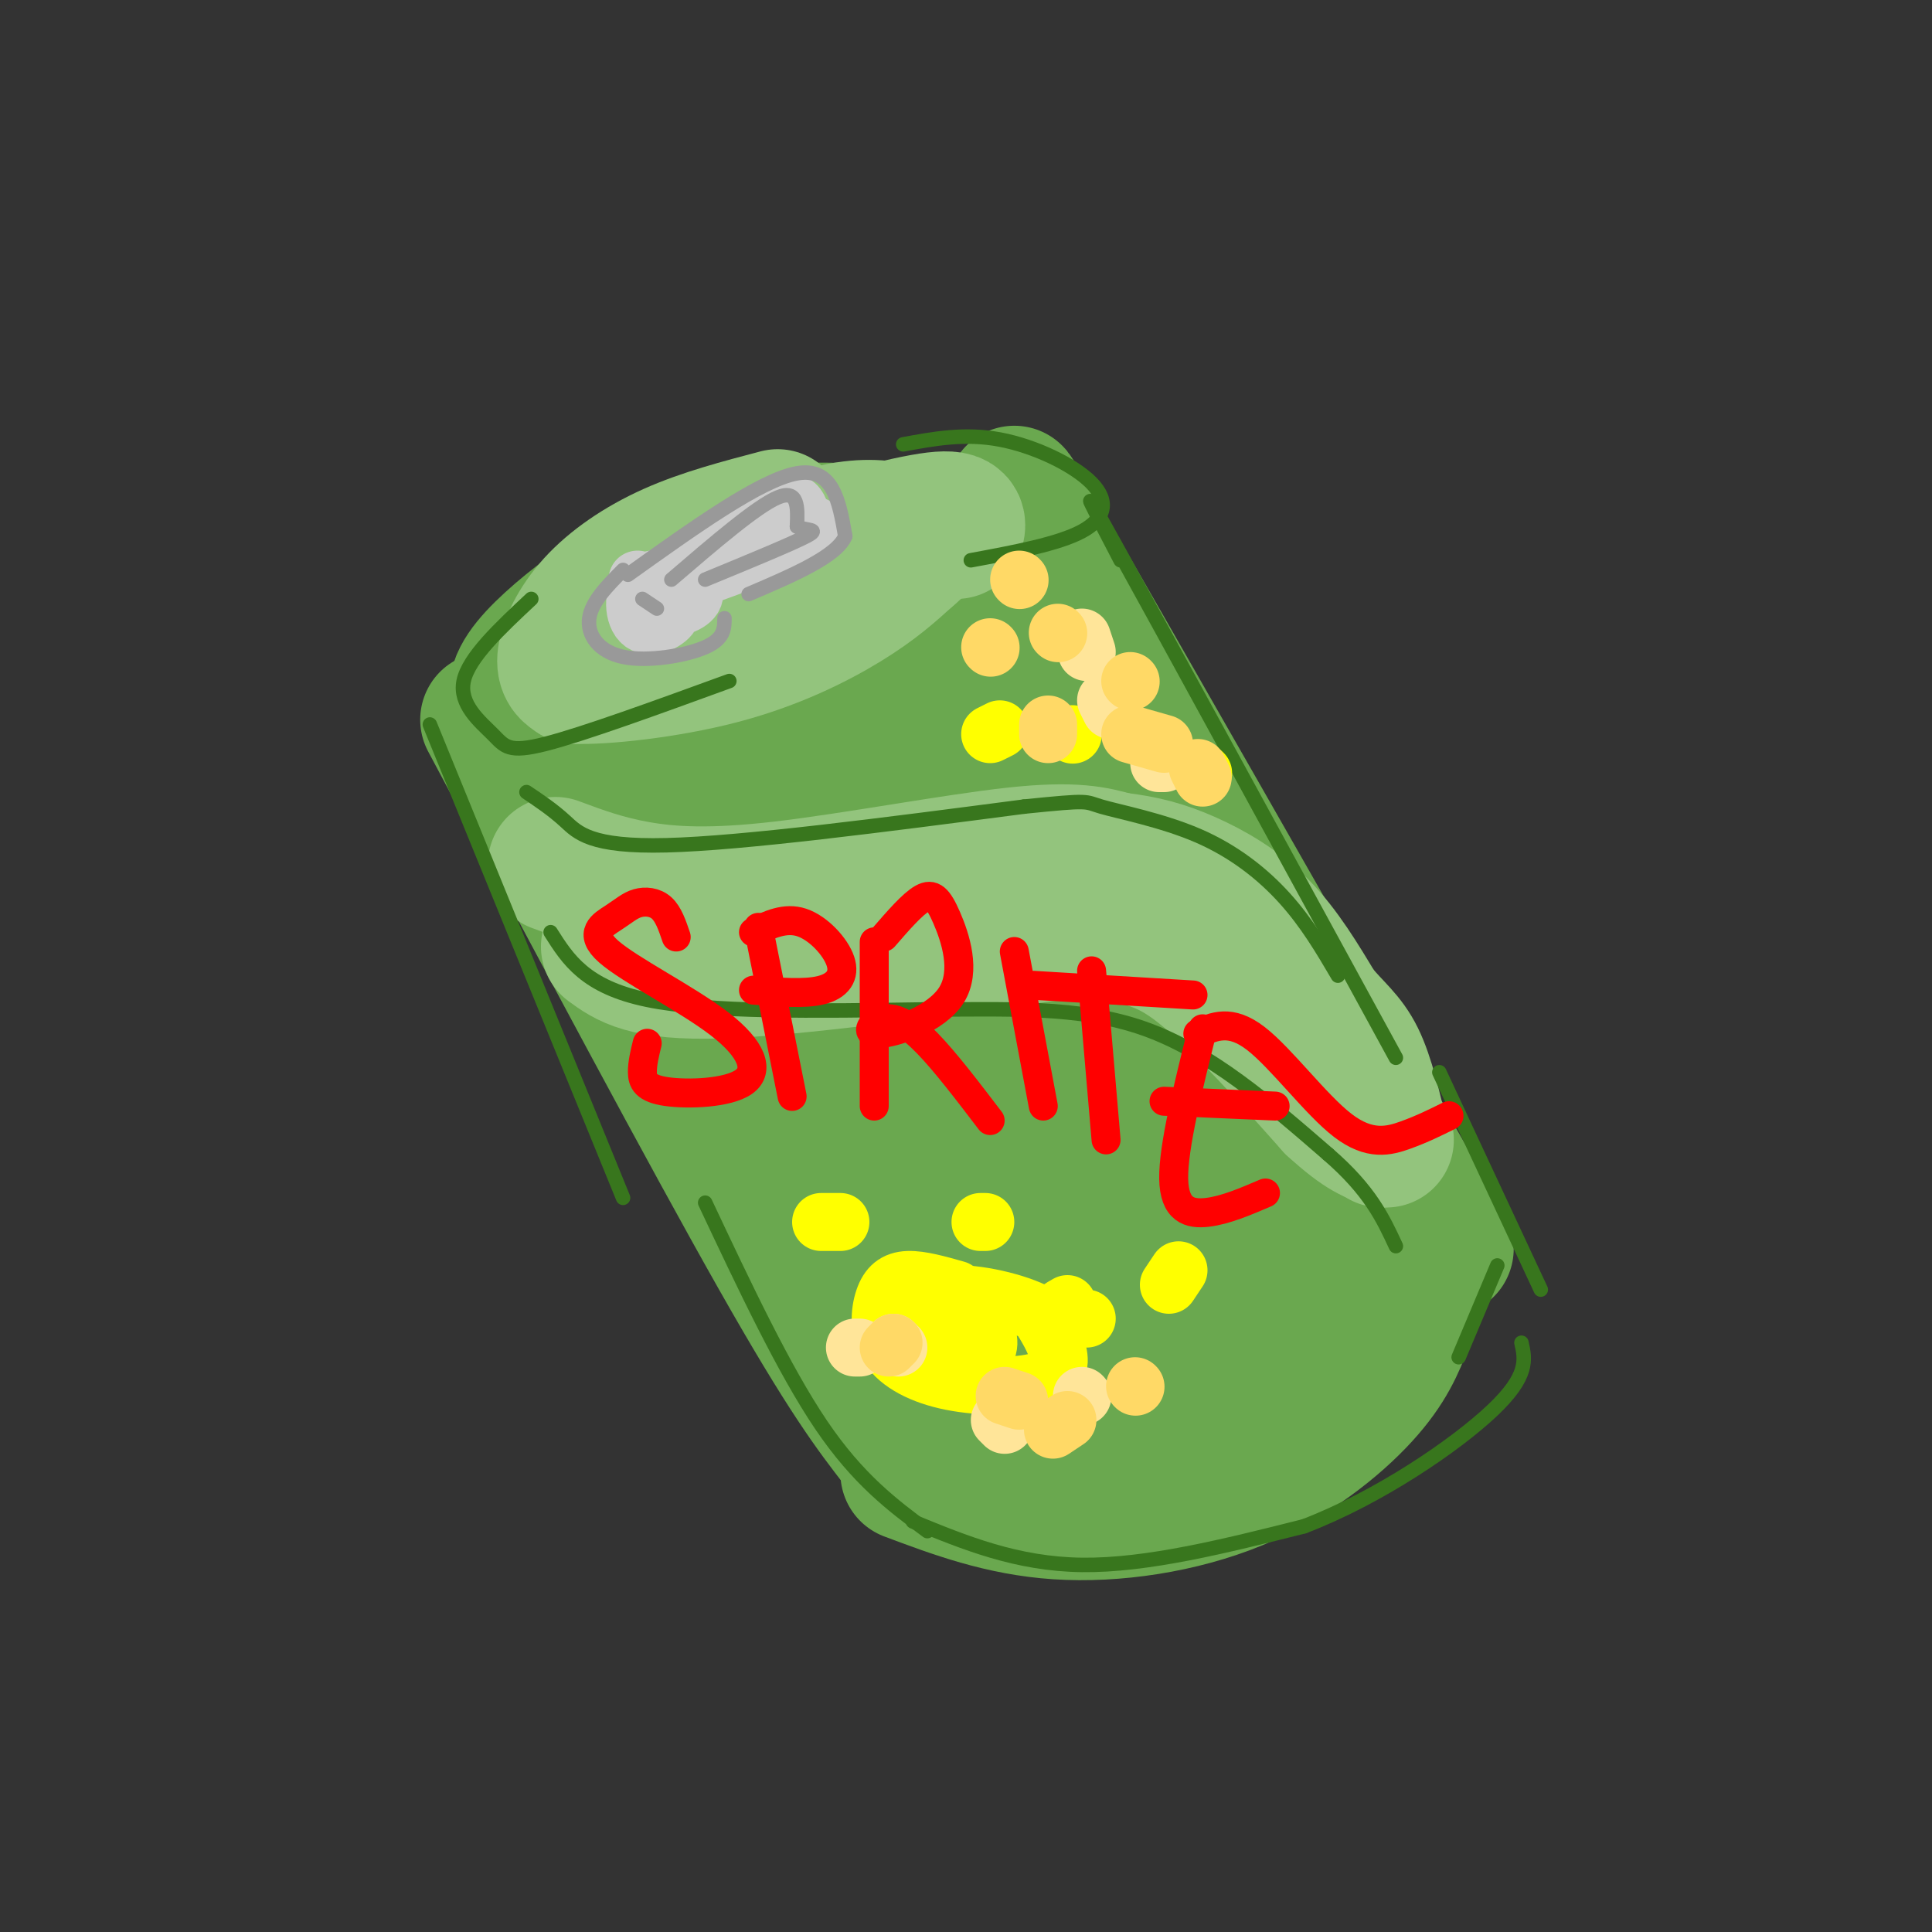 <svg viewBox='0 0 400 400' version='1.1' xmlns='http://www.w3.org/2000/svg' xmlns:xlink='http://www.w3.org/1999/xlink'><rect x="0" y="0" width="400" height="400" fill="#333333" stroke="none"/><g fill='none' stroke='rgb(106,168,79)' stroke-width='28' stroke-linecap='round' stroke-linejoin='round'><path d='M180,110c-8.438,-0.278 -16.876,-0.556 -25,1c-8.124,1.556 -15.934,4.944 -23,9c-7.066,4.056 -13.388,8.778 -18,13c-4.612,4.222 -7.515,7.943 -7,11c0.515,3.057 4.447,5.448 15,6c10.553,0.552 27.726,-0.736 41,-4c13.274,-3.264 22.650,-8.504 31,-14c8.350,-5.496 15.675,-11.248 23,-17'/><path d='M217,115c0.580,-3.919 -9.469,-5.216 -16,-6c-6.531,-0.784 -9.543,-1.054 -20,2c-10.457,3.054 -28.360,9.432 -37,14c-8.640,4.568 -8.017,7.328 -8,9c0.017,1.672 -0.572,2.258 1,3c1.572,0.742 5.306,1.641 11,0c5.694,-1.641 13.347,-5.820 21,-10'/><path d='M169,127c5.178,-2.533 7.622,-3.867 8,-4c0.378,-0.133 -1.311,0.933 -3,2'/><path d='M101,149c22.917,43.000 45.833,86.000 60,111c14.167,25.000 19.583,32.000 25,39'/><path d='M186,299c4.167,6.333 2.083,2.667 0,-1'/><path d='M222,125c0.000,0.000 -1.000,-2.000 -1,-2'/><path d='M218,117c-6.750,-12.333 -13.500,-24.667 -1,-3c12.500,21.667 44.250,77.333 76,133'/><path d='M293,247c12.167,21.500 4.583,8.750 -3,-4'/><path d='M188,305c9.637,3.613 19.274,7.226 31,8c11.726,0.774 25.542,-1.292 37,-6c11.458,-4.708 20.560,-12.060 26,-18c5.440,-5.940 7.220,-10.470 9,-15'/><path d='M291,274c0.667,-2.833 -2.167,-2.417 -5,-2'/><path d='M123,165c26.405,48.179 52.810,96.357 53,89c0.190,-7.357 -25.833,-70.250 -37,-95c-11.167,-24.750 -7.476,-11.357 0,-6c7.476,5.357 18.738,2.679 30,0'/><path d='M169,153c4.985,0.480 2.446,1.681 4,0c1.554,-1.681 7.199,-6.242 0,5c-7.199,11.242 -27.243,38.289 -21,33c6.243,-5.289 38.772,-42.915 42,-43c3.228,-0.085 -22.846,37.369 -30,50c-7.154,12.631 4.612,0.439 19,-17c14.388,-17.439 31.396,-40.125 33,-40c1.604,0.125 -12.198,23.063 -26,46'/><path d='M190,187c-5.023,8.535 -4.579,6.871 -3,7c1.579,0.129 4.295,2.049 10,-8c5.705,-10.049 14.400,-32.069 18,-36c3.600,-3.931 2.107,10.227 6,23c3.893,12.773 13.173,24.160 10,13c-3.173,-11.160 -18.799,-44.868 -17,-44c1.799,0.868 21.023,36.311 34,57c12.977,20.689 19.708,26.626 20,25c0.292,-1.626 -5.854,-10.813 -12,-20'/><path d='M256,204c-5.898,-12.662 -14.643,-34.317 -14,-33c0.643,1.317 10.676,25.607 15,38c4.324,12.393 2.940,12.890 5,27c2.060,14.110 7.562,41.834 -2,26c-9.562,-15.834 -34.190,-75.224 -38,-77c-3.810,-1.776 13.197,54.064 14,66c0.803,11.936 -14.599,-20.032 -30,-52'/><path d='M206,199c-3.853,6.518 1.515,48.813 -5,51c-6.515,2.187 -24.911,-35.733 -23,-35c1.911,0.733 24.130,40.121 25,44c0.870,3.879 -19.609,-27.749 -26,-35c-6.391,-7.251 1.304,9.874 9,27'/><path d='M186,251c5.253,8.478 13.884,16.173 13,12c-0.884,-4.173 -11.284,-20.216 -16,-23c-4.716,-2.784 -3.749,7.689 4,19c7.749,11.311 22.278,23.459 21,22c-1.278,-1.459 -18.363,-16.525 -24,-21c-5.637,-4.475 0.175,1.641 5,7c4.825,5.359 8.664,9.960 15,13c6.336,3.040 15.168,4.520 24,6'/><path d='M228,286c5.690,-0.536 7.915,-4.876 10,-10c2.085,-5.124 4.030,-11.032 4,-16c-0.030,-4.968 -2.035,-8.994 -7,0c-4.965,8.994 -12.892,31.010 -17,29c-4.108,-2.010 -4.399,-28.046 -5,-38c-0.601,-9.954 -1.512,-3.828 -2,4c-0.488,7.828 -0.554,17.356 -1,23c-0.446,5.644 -1.274,7.404 5,2c6.274,-5.404 19.650,-17.973 24,-23c4.350,-5.027 -0.325,-2.514 -5,0'/><path d='M234,257c-9.635,5.113 -31.222,17.896 -37,26c-5.778,8.104 4.252,11.528 17,10c12.748,-1.528 28.214,-8.008 38,-14c9.786,-5.992 13.893,-11.496 18,-17'/><path d='M270,262c4.439,-5.015 6.538,-9.051 7,-8c0.462,1.051 -0.711,7.189 -2,11c-1.289,3.811 -2.693,5.295 -6,7c-3.307,1.705 -8.516,3.630 -12,4c-3.484,0.370 -5.242,-0.815 -7,-2'/></g>
<g fill='none' stroke='rgb(147,196,125)' stroke-width='28' stroke-linecap='round' stroke-linejoin='round'><path d='M161,107c-7.679,2.018 -15.357,4.036 -22,7c-6.643,2.964 -12.250,6.875 -16,11c-3.750,4.125 -5.643,8.464 -6,11c-0.357,2.536 0.821,3.268 2,4'/><path d='M119,140c5.702,0.250 18.958,-1.125 30,-4c11.042,-2.875 19.869,-7.250 26,-11c6.131,-3.750 9.565,-6.875 13,-10'/><path d='M188,115c2.571,-2.131 2.498,-2.458 2,-3c-0.498,-0.542 -1.422,-1.300 -4,-2c-2.578,-0.700 -6.809,-1.342 -13,0c-6.191,1.342 -14.340,4.669 -17,6c-2.660,1.331 0.170,0.665 3,0'/><path d='M159,116c7.267,-1.867 23.933,-6.533 32,-8c8.067,-1.467 7.533,0.267 7,2'/><path d='M126,196c3.750,2.750 7.500,5.500 23,5c15.500,-0.500 42.750,-4.250 70,-8'/><path d='M219,193c16.622,-0.444 23.178,2.444 31,9c7.822,6.556 16.911,16.778 26,27'/><path d='M276,229c6.167,5.667 8.583,6.333 11,7'/><path d='M115,179c5.095,1.899 10.190,3.798 17,5c6.810,1.202 15.333,1.708 30,0c14.667,-1.708 35.476,-5.631 48,-7c12.524,-1.369 16.762,-0.185 21,1'/><path d='M231,178c5.893,0.667 10.125,1.833 15,4c4.875,2.167 10.393,5.333 15,10c4.607,4.667 8.304,10.833 12,17'/><path d='M273,209c3.422,4.111 5.978,5.889 8,10c2.022,4.111 3.511,10.556 5,17'/></g>
<g fill='none' stroke='rgb(56,118,29)' stroke-width='3' stroke-linecap='round' stroke-linejoin='round'><path d='M114,193c3.583,5.667 7.167,11.333 20,14c12.833,2.667 34.917,2.333 57,2'/><path d='M191,209c17.400,0.044 32.400,-0.844 46,4c13.600,4.844 25.800,15.422 38,26'/><path d='M275,239c8.667,7.500 11.333,13.250 14,19'/><path d='M109,164c2.689,1.800 5.378,3.600 8,6c2.622,2.400 5.178,5.400 21,5c15.822,-0.400 44.911,-4.200 74,-8'/><path d='M212,167c14.112,-1.445 12.391,-1.057 16,0c3.609,1.057 12.549,2.785 20,6c7.451,3.215 13.415,7.919 18,13c4.585,5.081 7.793,10.541 11,16'/><path d='M110,124c-6.494,6.077 -12.988,12.155 -14,17c-1.012,4.845 3.458,8.458 6,11c2.542,2.542 3.155,4.012 11,2c7.845,-2.012 22.923,-7.506 38,-13'/><path d='M187,92c6.381,-1.179 12.762,-2.357 20,-1c7.238,1.357 15.333,5.250 19,9c3.667,3.750 2.905,7.357 -2,10c-4.905,2.643 -13.952,4.321 -23,6'/><path d='M89,150c0.000,0.000 40.000,98.000 40,98'/><path d='M146,249c8.167,17.333 16.333,34.667 24,46c7.667,11.333 14.833,16.667 22,22'/><path d='M189,315c10.750,4.417 21.500,8.833 35,9c13.500,0.167 29.750,-3.917 46,-8'/><path d='M270,316c15.556,-5.956 31.444,-16.844 39,-24c7.556,-7.156 6.778,-10.578 6,-14'/><path d='M310,262c0.000,0.000 -8.000,19.000 -8,19'/><path d='M232,116c-5.250,-10.083 -10.500,-20.167 -1,-3c9.500,17.167 33.750,61.583 58,106'/><path d='M298,222c0.000,0.000 21.000,45.000 21,45'/></g>
<g fill='none' stroke='rgb(204,204,204)' stroke-width='12' stroke-linecap='round' stroke-linejoin='round'><path d='M132,120c-0.527,2.546 -1.055,5.092 1,6c2.055,0.908 6.691,0.179 9,-1c2.309,-1.179 2.290,-2.808 0,-4c-2.290,-1.192 -6.851,-1.948 -9,0c-2.149,1.948 -1.886,6.602 0,8c1.886,1.398 5.396,-0.458 6,-2c0.604,-1.542 -1.698,-2.771 -4,-4'/><path d='M135,123c-0.833,-0.500 -0.917,0.250 -1,1'/><path d='M135,123c9.917,-7.750 19.833,-15.500 25,-18c5.167,-2.500 5.583,0.250 6,3'/><path d='M166,108c2.311,0.689 5.089,0.911 1,3c-4.089,2.089 -15.044,6.044 -26,10'/><path d='M141,121c-0.833,0.167 10.083,-4.417 21,-9'/></g>
<g fill='none' stroke='rgb(153,153,153)' stroke-width='3' stroke-linecap='round' stroke-linejoin='round'><path d='M129,118c-3.268,3.298 -6.536,6.595 -7,10c-0.464,3.405 1.875,6.917 7,8c5.125,1.083 13.036,-0.262 17,-2c3.964,-1.738 3.982,-3.869 4,-6'/><path d='M130,119c13.750,-9.833 27.500,-19.667 35,-21c7.500,-1.333 8.750,5.833 10,13'/><path d='M175,111c-1.667,4.167 -10.833,8.083 -20,12'/><path d='M139,120c8.833,-7.583 17.667,-15.167 22,-17c4.333,-1.833 4.167,2.083 4,6'/><path d='M165,109c2.000,0.978 5.000,0.422 2,2c-3.000,1.578 -12.000,5.289 -21,9'/><path d='M133,124c0.000,0.000 3.000,2.000 3,2'/></g>
<g fill='none' stroke='rgb(255,0,0)' stroke-width='6' stroke-linecap='round' stroke-linejoin='round'><path d='M140,194c-0.800,-2.362 -1.601,-4.725 -3,-6c-1.399,-1.275 -3.397,-1.463 -5,-1c-1.603,0.463 -2.810,1.577 -5,3c-2.190,1.423 -5.362,3.156 -1,7c4.362,3.844 16.257,9.801 23,15c6.743,5.199 8.333,9.641 5,12c-3.333,2.359 -11.590,2.635 -16,2c-4.410,-0.635 -4.974,-2.181 -5,-4c-0.026,-1.819 0.487,-3.909 1,-6'/><path d='M157,192c0.000,0.000 7.000,35.000 7,35'/><path d='M156,193c3.286,-1.571 6.571,-3.143 10,-2c3.429,1.143 7.000,5.000 8,8c1.000,3.000 -0.571,5.143 -4,6c-3.429,0.857 -8.714,0.429 -14,0'/><path d='M181,195c0.000,0.000 0.000,34.000 0,34'/><path d='M183,194c2.966,-3.421 5.932,-6.843 8,-8c2.068,-1.157 3.240,-0.051 5,4c1.760,4.051 4.110,11.047 1,16c-3.110,4.953 -11.679,7.864 -15,8c-3.321,0.136 -1.394,-2.502 1,-3c2.394,-0.498 5.255,1.143 9,5c3.745,3.857 8.372,9.928 13,16'/><path d='M210,197c0.000,0.000 6.000,32.000 6,32'/><path d='M226,201c0.000,0.000 3.000,35.000 3,35'/><path d='M214,204c0.000,0.000 33.000,2.000 33,2'/><path d='M249,213c-3.044,12.222 -6.089,24.444 -6,31c0.089,6.556 3.311,7.444 7,7c3.689,-0.444 7.844,-2.222 12,-4'/><path d='M241,228c0.000,0.000 23.000,1.000 23,1'/><path d='M248,214c3.369,-1.530 6.738,-3.060 12,1c5.262,4.060 12.417,13.708 18,18c5.583,4.292 9.595,3.226 13,2c3.405,-1.226 6.202,-2.613 9,-4'/></g>
<g fill='none' stroke='rgb(255,255,0)' stroke-width='12' stroke-linecap='round' stroke-linejoin='round'><path d='M170,253c2.000,0.000 4.000,0.000 4,0c0.000,0.000 -2.000,0.000 -4,0'/><path d='M204,253c0.000,0.000 -1.000,0.000 -1,0'/><path d='M184,273c3.251,2.682 6.503,5.364 9,6c2.497,0.636 4.240,-0.773 5,-3c0.760,-2.227 0.538,-5.273 -2,-6c-2.538,-0.727 -7.393,0.866 -10,2c-2.607,1.134 -2.967,1.809 -1,4c1.967,2.191 6.260,5.898 10,6c3.740,0.102 6.926,-3.399 7,-6c0.074,-2.601 -2.963,-4.300 -6,-6'/><path d='M196,270c-3.009,-1.823 -7.532,-3.379 -9,-1c-1.468,2.379 0.118,8.694 2,12c1.882,3.306 4.059,3.603 7,3c2.941,-0.603 6.647,-2.105 8,-4c1.353,-1.895 0.354,-4.184 -1,-6c-1.354,-1.816 -3.062,-3.161 -6,-2c-2.938,1.161 -7.107,4.827 -8,7c-0.893,2.173 1.490,2.854 4,4c2.510,1.146 5.146,2.756 7,2c1.854,-0.756 2.927,-3.878 4,-7'/><path d='M204,278c-1.467,-2.156 -7.133,-4.044 -9,-4c-1.867,0.044 0.067,2.022 2,4'/><path d='M221,270c-1.333,0.750 -2.667,1.500 -2,2c0.667,0.500 3.333,0.750 6,1'/><path d='M244,263c0.000,0.000 -2.000,3.000 -2,3'/><path d='M198,267c-3.699,-1.049 -7.398,-2.098 -10,-2c-2.602,0.098 -4.106,1.345 -5,4c-0.894,2.655 -1.179,6.720 1,10c2.179,3.280 6.821,5.776 13,7c6.179,1.224 13.894,1.176 18,0c4.106,-1.176 4.602,-3.479 4,-6c-0.602,-2.521 -2.301,-5.261 -4,-8'/><path d='M215,272c-4.311,-2.400 -13.089,-4.400 -18,-4c-4.911,0.400 -5.956,3.200 -7,6'/><path d='M222,152c0.000,0.000 0.100,0.100 0.1,0.1'/><path d='M205,152c0.000,0.000 2.000,-1.000 2,-1'/><path d='M249,160c0.000,0.000 0.100,0.100 0.1,0.1'/></g>
<g fill='none' stroke='rgb(255,229,153)' stroke-width='12' stroke-linecap='round' stroke-linejoin='round'><path d='M224,132c0.000,0.000 1.000,3.000 1,3'/><path d='M229,145c0.000,0.000 1.000,2.000 1,2'/><path d='M241,158c0.000,0.000 -1.000,0.000 -1,0'/><path d='M185,278c0.000,0.000 1.000,1.000 1,1'/><path d='M207,294c0.000,0.000 1.000,1.000 1,1'/><path d='M178,279c0.000,0.000 -1.000,0.000 -1,0'/><path d='M224,289c0.000,0.000 0.100,0.100 0.1,0.1'/></g>
<g fill='none' stroke='rgb(255,217,102)' stroke-width='12' stroke-linecap='round' stroke-linejoin='round'><path d='M184,279c0.000,0.000 1.000,-1.000 1,-1'/><path d='M208,289c0.000,0.000 3.000,1.000 3,1'/><path d='M218,296c0.000,0.000 3.000,-2.000 3,-2'/><path d='M235,287c0.000,0.000 0.100,0.100 0.1,0.1'/><path d='M217,152c0.000,0.000 0.000,-2.000 0,-2'/><path d='M234,152c0.000,0.000 7.000,2.000 7,2'/><path d='M249,161c0.000,0.000 -1.000,-2.000 -1,-2'/><path d='M234,141c0.000,0.000 0.100,0.100 0.1,0.1'/><path d='M219,131c0.000,0.000 0.100,0.100 0.1,0.1'/><path d='M205,134c0.000,0.000 0.100,0.100 0.1,0.1'/><path d='M211,120c0.000,0.000 0.100,0.100 0.1,0.1'/></g>
</svg>